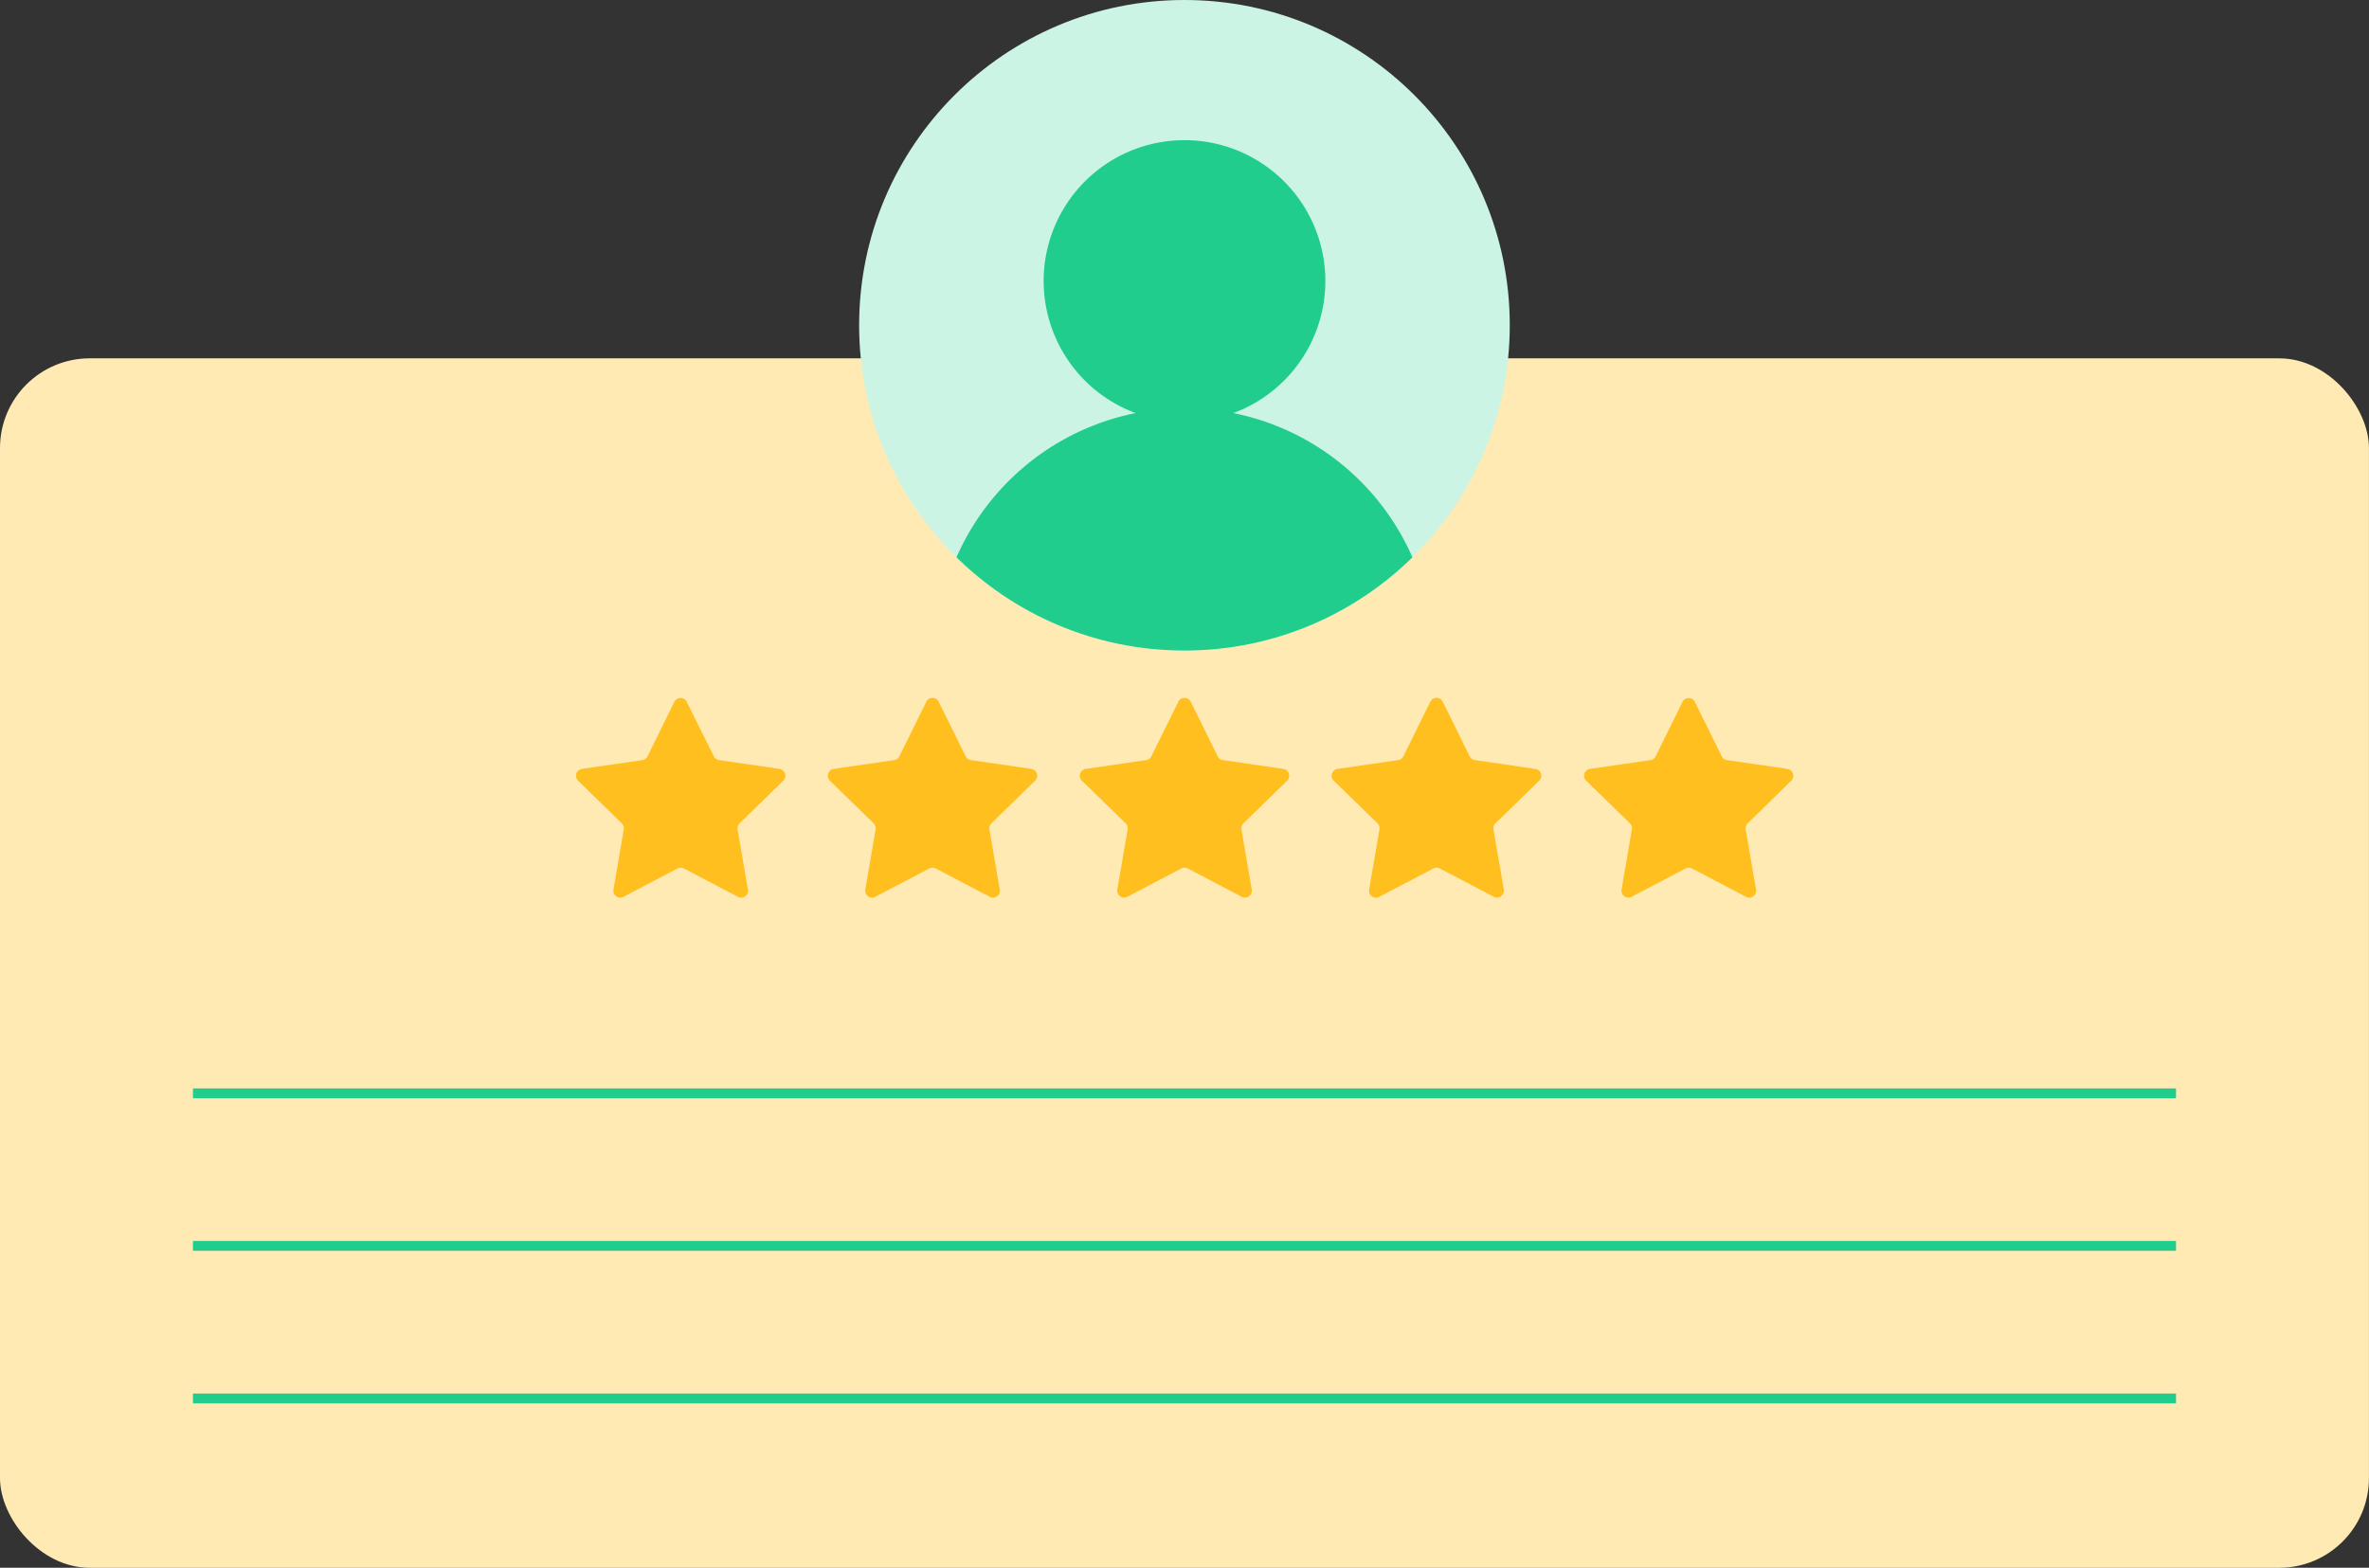 <?xml version="1.0" encoding="UTF-8" standalone="no"?><svg xmlns="http://www.w3.org/2000/svg" xmlns:xlink="http://www.w3.org/1999/xlink" fill="#000000" height="318.5" preserveAspectRatio="xMidYMid meet" version="1" viewBox="0.0 0.0 481.2 318.5" width="481.2" zoomAndPan="magnify"><rect x="0.0" y="0.0" width="481.2" height="318.5" fill="#333333" stroke="none"/><defs><clipPath id="a"><circle cx="240.59" cy="66.08" fill="none" r="66.08"/></clipPath></defs><g data-name="Layer 2"><g data-name="Layer 1"><g id="change1_1"><rect fill="#ffeab4" height="245.71" rx="18.22" width="481.19" y="72.8"/></g><g clip-path="url(#a)"><g id="change2_1"><circle cx="240.59" cy="66.08" fill="#ccf4e5" r="66.08"/></g><g id="change3_4"><path d="M250.52,83.92a28.61,28.61,0,1,0-19.84,0,50.57,50.57,0,0,0-40.62,48.25H291.12A50.56,50.56,0,0,0,250.52,83.92Z" fill="#20cd8d"/></g></g><g id="change4_1"><path d="M139.47,142.54,145,153.65a1.37,1.37,0,0,0,1.06.77l12.27,1.79a1.41,1.41,0,0,1,.78,2.4l-8.88,8.65a1.44,1.44,0,0,0-.41,1.25l2.1,12.22a1.4,1.4,0,0,1-2,1.48l-11-5.77a1.44,1.44,0,0,0-1.31,0l-11,5.77a1.4,1.4,0,0,1-2-1.48l2.09-12.22a1.41,1.41,0,0,0-.4-1.25l-8.88-8.65a1.41,1.41,0,0,1,.78-2.4l12.27-1.79a1.39,1.39,0,0,0,1.06-.77L137,142.54A1.4,1.4,0,0,1,139.47,142.54Z" fill="#ffbf1f"/></g><g id="change4_2"><path d="M190.66,142.54l5.49,11.11a1.37,1.37,0,0,0,1.06.77l12.27,1.79a1.41,1.41,0,0,1,.78,2.4l-8.88,8.65a1.41,1.41,0,0,0-.4,1.25l2.09,12.22a1.4,1.4,0,0,1-2,1.48l-11-5.77a1.44,1.44,0,0,0-1.31,0l-11,5.77a1.4,1.4,0,0,1-2-1.48l2.1-12.22a1.44,1.44,0,0,0-.41-1.25l-8.88-8.65a1.41,1.41,0,0,1,.78-2.4l12.27-1.79a1.37,1.37,0,0,0,1.06-.77l5.49-11.11A1.4,1.4,0,0,1,190.66,142.54Z" fill="#ffbf1f"/></g><g id="change4_3"><path d="M241.86,142.54l5.48,11.11a1.39,1.39,0,0,0,1.06.77l12.27,1.79a1.41,1.41,0,0,1,.78,2.4l-8.88,8.65a1.41,1.41,0,0,0-.4,1.25l2.09,12.22a1.4,1.4,0,0,1-2,1.48l-11-5.77a1.44,1.44,0,0,0-1.31,0l-11,5.77a1.41,1.41,0,0,1-2-1.48l2.1-12.22a1.39,1.39,0,0,0-.41-1.25l-8.87-8.65a1.4,1.4,0,0,1,.78-2.4l12.26-1.79a1.37,1.37,0,0,0,1.06-.77l5.49-11.11A1.41,1.41,0,0,1,241.86,142.54Z" fill="#ffbf1f"/></g><g id="change4_4"><path d="M293.05,142.54l5.48,11.11a1.4,1.4,0,0,0,1.06.77l12.27,1.79a1.4,1.4,0,0,1,.78,2.4l-8.88,8.65a1.41,1.41,0,0,0-.4,1.25l2.1,12.22a1.41,1.41,0,0,1-2,1.48l-11-5.77a1.44,1.44,0,0,0-1.31,0l-11,5.77a1.41,1.41,0,0,1-2.05-1.48l2.1-12.22a1.41,1.41,0,0,0-.4-1.25l-8.88-8.65a1.4,1.4,0,0,1,.78-2.4L284,154.42a1.39,1.39,0,0,0,1.06-.77l5.48-11.11A1.41,1.41,0,0,1,293.05,142.54Z" fill="#ffbf1f"/></g><g id="change4_5"><path d="M344.24,142.54l5.49,11.11a1.37,1.37,0,0,0,1.06.77l12.27,1.79a1.41,1.41,0,0,1,.78,2.4L355,167.26a1.41,1.41,0,0,0-.41,1.25l2.1,12.22a1.4,1.4,0,0,1-2,1.48l-11-5.77a1.44,1.44,0,0,0-1.31,0l-11,5.77a1.4,1.4,0,0,1-2-1.48l2.09-12.22a1.41,1.41,0,0,0-.4-1.25l-8.88-8.65a1.41,1.41,0,0,1,.78-2.4l12.27-1.79a1.39,1.39,0,0,0,1.06-.77l5.49-11.11A1.4,1.4,0,0,1,344.24,142.54Z" fill="#ffbf1f"/></g><g id="change3_1"><path d="M39.19 221.12H442V223.12H39.19z" fill="#20cd8d"/></g><g id="change3_2"><path d="M39.19 252.11H442V254.11H39.19z" fill="#20cd8d"/></g><g id="change3_3"><path d="M39.19 283.11H442V285.11H39.19z" fill="#20cd8d"/></g></g></g></svg>